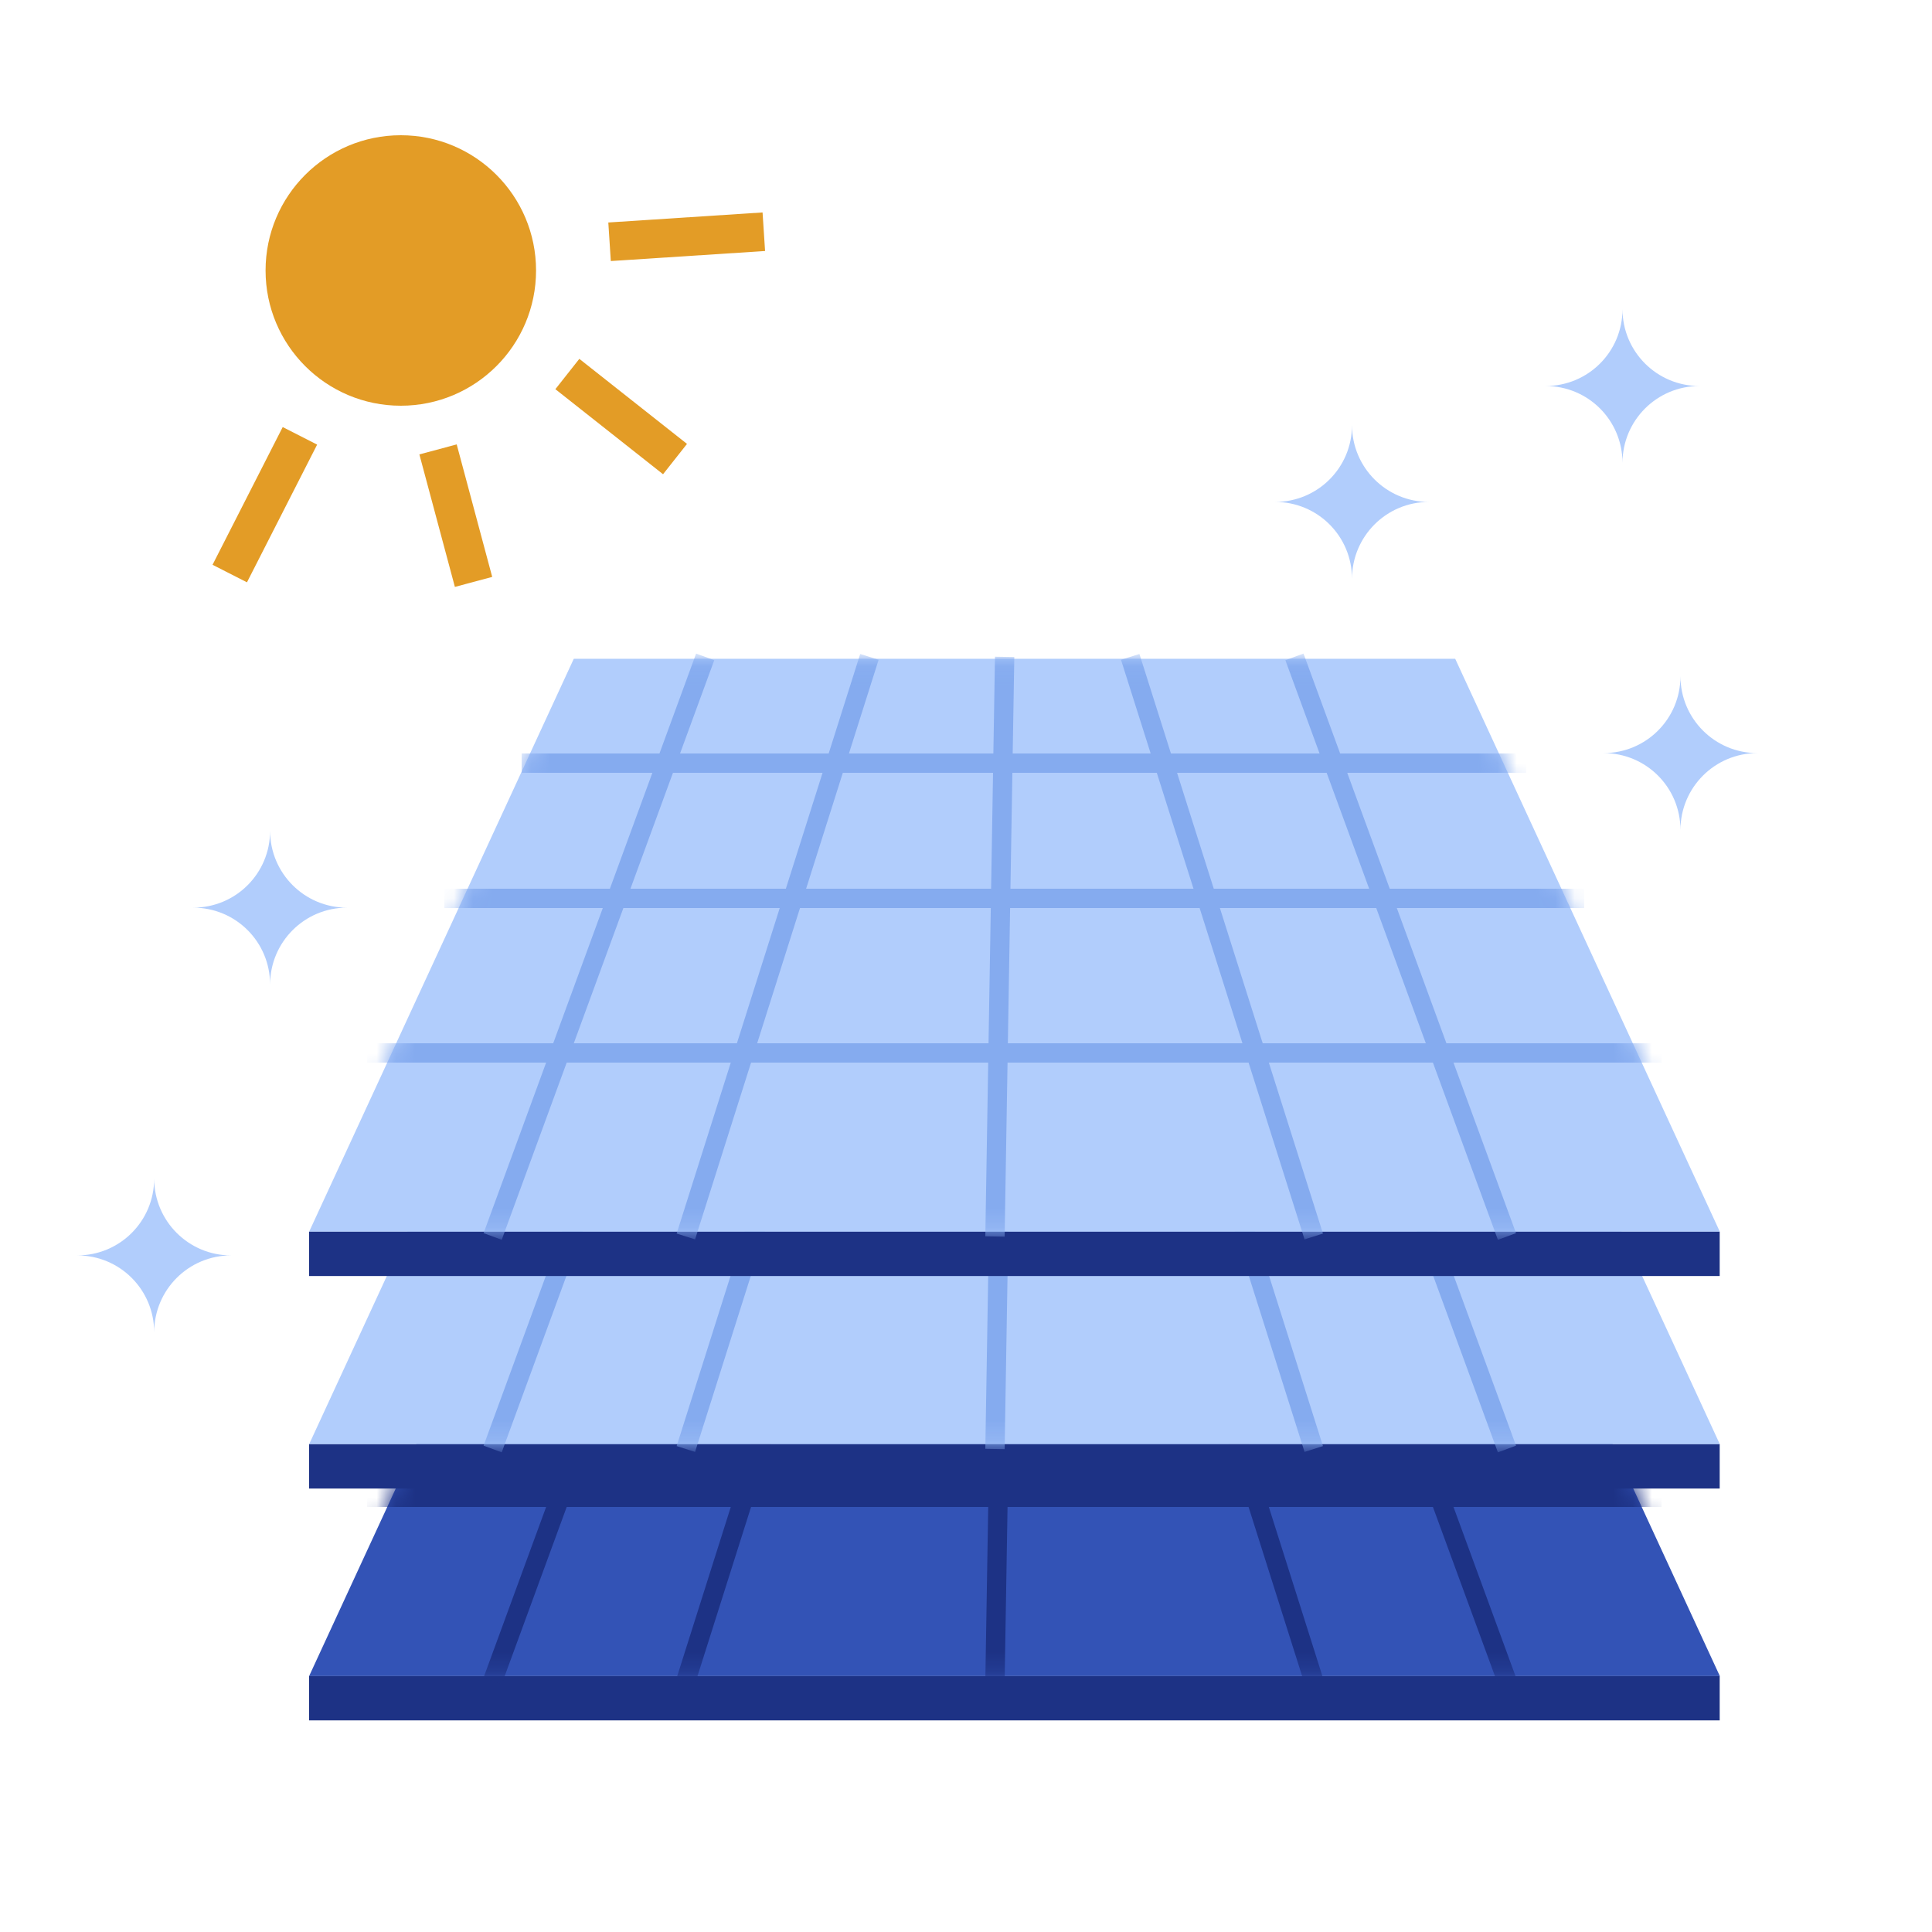 <?xml version="1.0" encoding="UTF-8"?> <svg xmlns="http://www.w3.org/2000/svg" width="100" height="100" viewBox="0 0 100 100" fill="none"> <path d="M89.019 86.754H16L29.699 57.098H75.321L89.019 86.754Z" fill="#3353B6"></path> <path d="M89.011 86.754H16V89.047H89.011V86.754Z" fill="#1D3285"></path> <mask id="mask0_196_759" style="mask-type:alpha" maskUnits="userSpaceOnUse" x="16" y="57" width="74" height="30"> <path d="M89.019 86.754H16L29.699 57.098H75.321L89.019 86.754Z" fill="#B1CDFC"></path> </mask> <g mask="url(#mask0_196_759)"> <path d="M36.5 57L25.5 87" stroke="#1D3285"></path> <path d="M67 57L78 87" stroke="#1D3285"></path> <path d="M45 57L35.5 87" stroke="#1D3285"></path> <path d="M58.5 57L68 87" stroke="#1D3285"></path> <path d="M52 57L51.5 87" stroke="#1D3285"></path> <line x1="27" y1="62.5" x2="79" y2="62.5" stroke="#1D3285"></line> <line x1="23" y1="69.5" x2="82" y2="69.5" stroke="#1D3285"></line> <line x1="19" y1="77.5" x2="86" y2="77.5" stroke="#1D3285"></line> </g> <path d="M89.019 74.754H16L29.699 45.098H75.321L89.019 74.754Z" fill="#B1CDFC"></path> <path d="M89.011 74.754H16V77.047H89.011V74.754Z" fill="#1D3285"></path> <mask id="mask1_196_759" style="mask-type:alpha" maskUnits="userSpaceOnUse" x="16" y="45" width="74" height="30"> <path d="M89.019 74.754H16L29.699 45.098H75.321L89.019 74.754Z" fill="#B1CDFC"></path> </mask> <g mask="url(#mask1_196_759)"> <path d="M36.5 45L25.5 75" stroke="#85ABEF"></path> <path d="M67 45L78 75" stroke="#85ABEF"></path> <path d="M45 45L35.5 75" stroke="#85ABEF"></path> <path d="M58.5 45L68 75" stroke="#85ABEF"></path> <path d="M52 45L51.5 75" stroke="#85ABEF"></path> <line x1="27" y1="50.5" x2="79" y2="50.5" stroke="#85ABEF"></line> <line x1="23" y1="57.5" x2="82" y2="57.5" stroke="#85ABEF"></line> <line x1="19" y1="65.5" x2="86" y2="65.5" stroke="#85ABEF"></line> </g> <path d="M89.019 63.754H16L29.699 34.098H75.321L89.019 63.754Z" fill="#B1CDFC"></path> <path d="M89.011 63.754H16V66.047H89.011V63.754Z" fill="#1D3285"></path> <mask id="mask2_196_759" style="mask-type:alpha" maskUnits="userSpaceOnUse" x="16" y="34" width="74" height="30"> <path d="M89.019 63.754H16L29.699 34.098H75.321L89.019 63.754Z" fill="#B1CDFC"></path> </mask> <g mask="url(#mask2_196_759)"> <path d="M36.5 34L25.5 64" stroke="#85ABEF"></path> <path d="M67 34L78 64" stroke="#85ABEF"></path> <path d="M45 34L35.5 64" stroke="#85ABEF"></path> <path d="M58.5 34L68 64" stroke="#85ABEF"></path> <path d="M52 34L51.5 64" stroke="#85ABEF"></path> <line x1="27" y1="39.5" x2="79" y2="39.5" stroke="#85ABEF"></line> <line x1="23" y1="46.5" x2="82" y2="46.5" stroke="#85ABEF"></line> <line x1="19" y1="54.5" x2="86" y2="54.5" stroke="#85ABEF"></line> </g> <circle cx="20.746" cy="14" r="7" fill="#E39C26"></circle> <rect x="14.633" y="22.105" width="2" height="8" transform="rotate(27 14.633 22.105)" fill="#E39C26"></rect> <rect width="2" height="8" transform="matrix(0.065 0.998 0.998 -0.065 31.486 11.516)" fill="#E39C26"></rect> <rect x="21.707" y="23.52" width="2" height="7.1" transform="rotate(-15 21.707 23.52)" fill="#E39C26"></rect> <rect width="2" height="7.1" transform="matrix(-0.62 0.785 0.785 0.62 29.986 18.574)" fill="#E39C26"></rect> <path d="M83 38.98C85.21 38.98 86.98 40.76 86.98 42.96C86.98 40.76 88.76 38.98 90.96 38.98C88.76 38.98 86.98 37.2 86.98 35C86.98 37.21 85.2 38.98 83 38.98Z" fill="#B1CDFC"></path> <path d="M4 64.98C6.21 64.98 7.98 66.76 7.98 68.96C7.98 66.76 9.76 64.98 11.96 64.98C9.76 64.98 7.98 63.2 7.98 61C7.98 63.21 6.2 64.98 4 64.98Z" fill="#B1CDFC"></path> <path d="M10 46.98C12.21 46.98 13.98 48.76 13.98 50.96C13.98 48.76 15.76 46.98 17.96 46.98C15.76 46.98 13.98 45.2 13.98 43C13.98 45.21 12.2 46.98 10 46.98Z" fill="#B1CDFC"></path> <path d="M66 25.98C68.21 25.98 69.98 27.76 69.98 29.96C69.98 27.76 71.76 25.98 73.96 25.98C71.76 25.98 69.98 24.2 69.98 22C69.98 24.21 68.2 25.98 66 25.98Z" fill="#B1CDFC"></path> <path d="M80 19.98C82.21 19.98 83.98 21.76 83.98 23.96C83.98 21.76 85.76 19.98 87.96 19.98C85.76 19.98 83.98 18.2 83.98 16C83.98 18.21 82.2 19.98 80 19.98Z" fill="#B1CDFC"></path> </svg> 